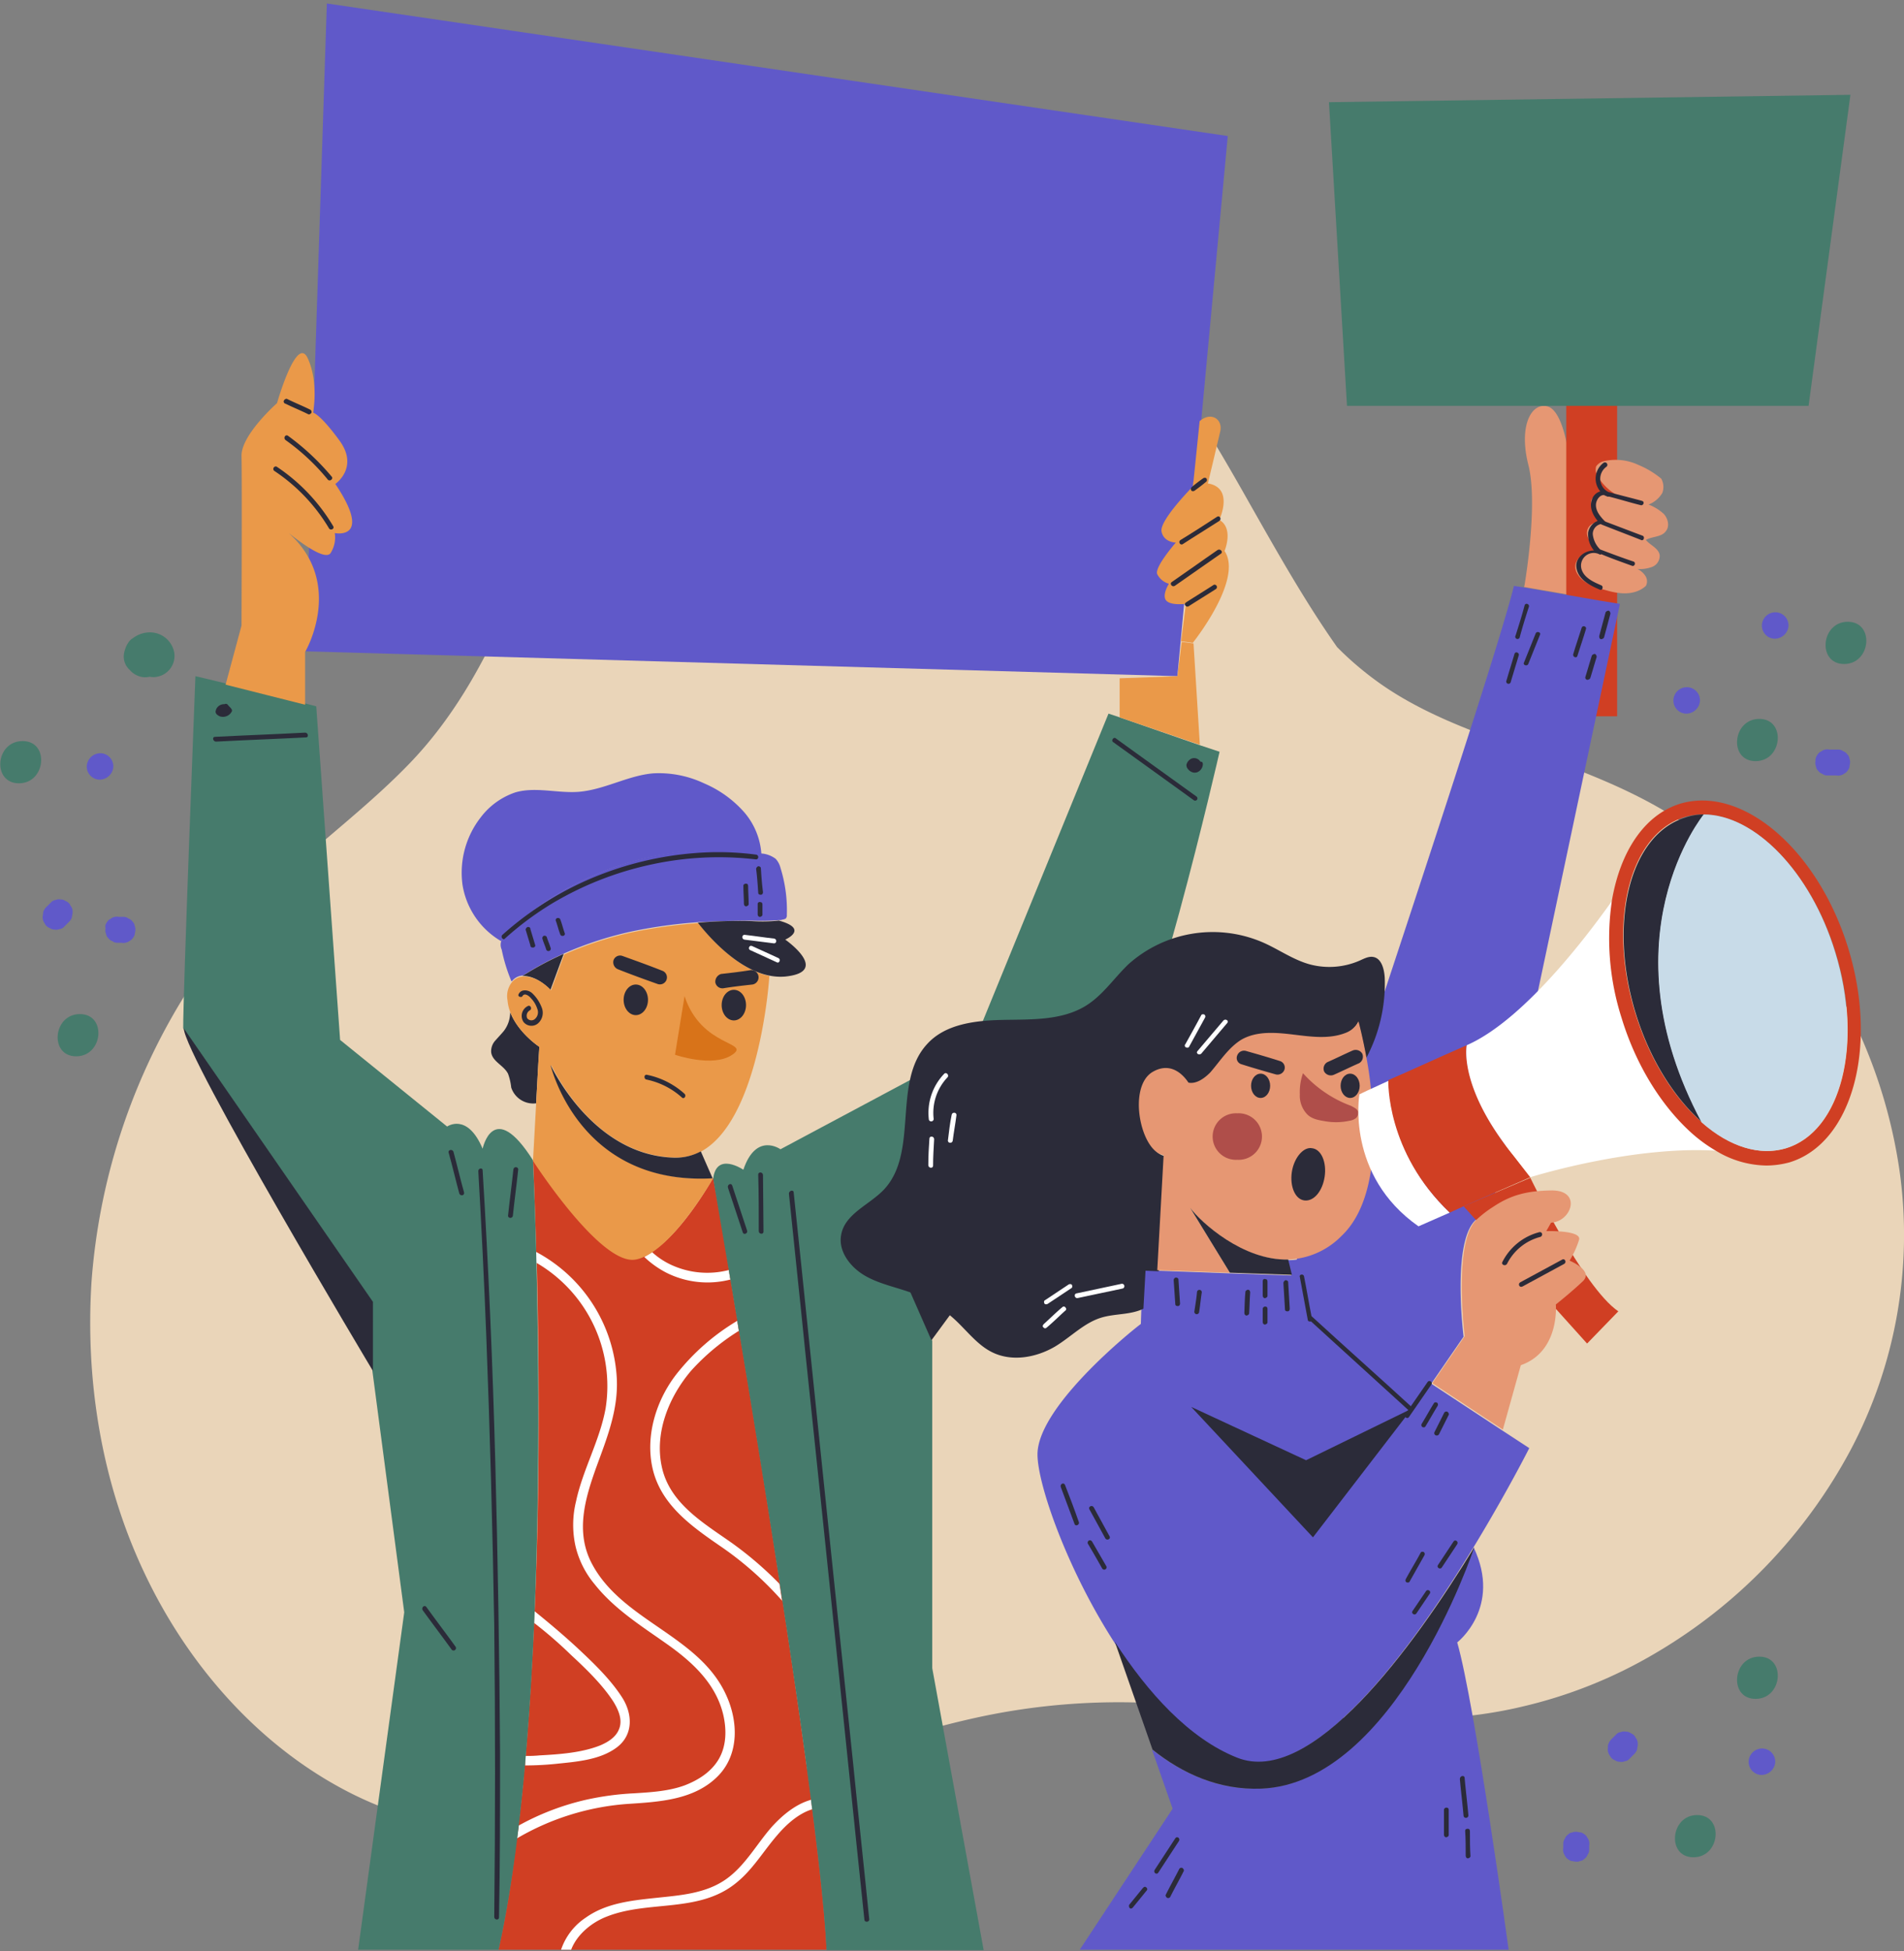 <svg id="Layer_1" data-name="Layer 1" xmlns="http://www.w3.org/2000/svg" viewBox="0 0 451 462"><rect x="0" y="0" width="451" height="462" fill="#808080" stroke="none"/><path d="M34.24,372.55c9.91,21,26,39.76,46.57,50.89a85.58,85.58,0,0,0,34.52,10.13c12.8,1,25.73-.63,38.16-3.51,26.11-6.12,50.71-17.25,76.95-23.13a157.61,157.61,0,0,1,42.68-3.62c15.19.62,30.12,2.62,45.31,3.5,13.94.75,28.25.62,41.93-2.63A111.29,111.29,0,0,0,392,391.55a123,123,0,0,0,46.32-48.13A108.78,108.78,0,0,0,450,277.65a121.83,121.83,0,0,0-27.74-61.77,115.28,115.28,0,0,0-25.61-22.38c-10.67-6.75-22.47-11.13-34.27-15.38-12.43-4.5-25.23-8.88-36-16.63a76.44,76.44,0,0,1-9.66-8.25c-7.66-10.88-14.19-22.51-20.72-34-5-8.88-10.16-17.76-15.81-26.26C274.5,82.84,268,73.22,259.44,65a64.66,64.66,0,0,0-30-16.25,71.49,71.49,0,0,0-18.32-4.38,57.71,57.71,0,0,0-34.27,7.88C156,64.59,143.45,87.1,134.41,108.85c-10.17,24.88-18.08,51.64-37,71.52-9.67,10.13-21,18.51-31.13,28a137.27,137.27,0,0,0-23,28.13,149.29,149.29,0,0,0-21.6,67C20.18,327,24.07,351.17,34.24,372.55Z" style="fill:#ead5b9"/><path d="M381,412.93a3.15,3.15,0,0,1,.88-1.25l1-1a1.55,1.55,0,0,1,1-.5,2.09,2.09,0,0,1,1.26-.12,1.75,1.75,0,0,1,1.13.37,2,2,0,0,1,1,.75,2.89,2.89,0,0,0,.38.63,2.35,2.35,0,0,1,.25,1.62c0,.25-.12.5-.12.88a3.36,3.36,0,0,1-.88,1.25l-1,1a1.55,1.55,0,0,1-1,.5,2.08,2.08,0,0,1-1.26.13,1.77,1.77,0,0,1-1.13-.38,1.91,1.91,0,0,1-1-.75l-.38-.62a2.42,2.42,0,0,1-.25-1.63A1.8,1.8,0,0,1,381,412.93Z" style="fill:#6059c9"/><path d="M370.65,435.44a2,2,0,0,1,.76-1,1.53,1.53,0,0,1,1-.5,2.09,2.09,0,0,1,1.26-.12c.25,0,.5.12.87.12a3.12,3.12,0,0,1,1.26.88,2.57,2.57,0,0,0,.38.62,2.42,2.42,0,0,1,.25,1.63v1a1.74,1.74,0,0,1-.38,1.12,1.92,1.92,0,0,1-.75,1,1.56,1.56,0,0,1-1,.5,2.05,2.05,0,0,1-1.25.13c-.25,0-.5-.13-.88-.13a3.36,3.36,0,0,1-1.26-.87l-.37-.63a2.35,2.35,0,0,1-.25-1.62v-1A2,2,0,0,1,370.65,435.44Z" style="fill:#6059c9"/><path d="M417.6,414.06a3.12,3.12,0,0,1,2.89,3.38,3.29,3.29,0,0,1-3.39,2.87,3.11,3.11,0,0,1-2.89-3.37A3.19,3.19,0,0,1,417.6,414.06Z" style="fill:#6059c9"/><path d="M430.15,179.37a3.25,3.25,0,0,1,.88-1.25,2.91,2.91,0,0,0,.63-.37,2.36,2.36,0,0,1,1.63-.25h2.14a1.78,1.78,0,0,1,1.13.37,2,2,0,0,1,1,.75,1.55,1.55,0,0,1,.5,1,2.06,2.06,0,0,1,.13,1.25l-.13.88a3.15,3.15,0,0,1-.88,1.25l-.62.37a2.4,2.4,0,0,1-1.64.25h-2.13a1.75,1.75,0,0,1-1.13-.37,2,2,0,0,1-1-.75,1.52,1.52,0,0,1-.51-1,2.06,2.06,0,0,1-.12-1.25A1.94,1.94,0,0,1,430.15,179.37Z" style="fill:#6059c9"/><path d="M399.78,162.74a3.11,3.11,0,0,1,2.88,3.38,3.27,3.27,0,0,1-3.39,2.87,3.1,3.1,0,0,1-2.88-3.37A3.18,3.18,0,0,1,399.78,162.74Z" style="fill:#6059c9"/><path d="M420.74,145a3.11,3.11,0,0,1,2.89,3.37,3.29,3.29,0,0,1-3.39,2.88,3.11,3.11,0,0,1-2.89-3.38A3.19,3.19,0,0,1,420.74,145Z" style="fill:#6059c9"/><path d="M25,219a3.15,3.15,0,0,1,.88-1.25,2.57,2.57,0,0,0,.62-.38,2.46,2.46,0,0,1,1.64-.25h1.13a1.77,1.77,0,0,1,1.13.38,1.91,1.91,0,0,1,1,.75,1.53,1.53,0,0,1,.5,1,2.05,2.05,0,0,1,.13,1.25c0,.25-.13.5-.13.87a3.15,3.15,0,0,1-.88,1.25l-.62.38a2.46,2.46,0,0,1-1.64.25h-1a1.75,1.75,0,0,1-1.13-.38,1.87,1.87,0,0,1-1-.75,1.54,1.54,0,0,1-.51-1,2.05,2.05,0,0,1-.12-1.25A1.94,1.94,0,0,1,25,219Z" style="fill:#6059c9"/><path d="M23.94,178.37a3.11,3.11,0,0,1,2.89,3.38,3.28,3.28,0,0,1-3.39,2.87,3.1,3.1,0,0,1-2.88-3.37A3.26,3.26,0,0,1,23.94,178.37Z" style="fill:#6059c9"/><path d="M10.26,215.88a3.15,3.15,0,0,1,.88-1.25l1-1a1.58,1.58,0,0,1,1-.5A2.06,2.06,0,0,1,14.4,213a1.75,1.75,0,0,1,1.13.37,2,2,0,0,1,1,.75,2.91,2.91,0,0,0,.37.63,2.35,2.35,0,0,1,.26,1.62c0,.25-.13.5-.13.88a3.15,3.15,0,0,1-.88,1.25l-1,1a1.56,1.56,0,0,1-1,.5,2.05,2.05,0,0,1-1.25.12,1.75,1.75,0,0,1-1.13-.37,2,2,0,0,1-1-.75l-.37-.63a2.35,2.35,0,0,1-.25-1.62Z" style="fill:#6059c9"/><path d="M402,429.81c6.4,0,5.52,10-.88,10S395.63,429.81,402,429.81Z" style="fill:#467b6c"/><path d="M416.72,392.3c6.4,0,5.53,10-.88,10S410.32,392.3,416.72,392.3Z" style="fill:#467b6c"/><path d="M437.69,147.24c6.4,0,5.52,10-.88,10S431.28,147.24,437.69,147.24Z" style="fill:#467b6c"/><path d="M416.72,170.24c6.4,0,5.53,10-.88,10S410.32,170.24,416.72,170.24Z" style="fill:#467b6c"/><path d="M29.34,155a6.88,6.88,0,0,1,.38-1.5,5.43,5.43,0,0,1,.63-1.25,3.13,3.13,0,0,1,1.13-1.13,6.68,6.68,0,0,1,4.26-1.37,5.86,5.86,0,0,1,5.53,4.75,5,5,0,0,1-.88,3.75,5.05,5.05,0,0,1-3.14,2,4,4,0,0,1-1.76,0,5.41,5.41,0,0,1-1.38.13,5,5,0,0,1-3.39-1.75A4.23,4.23,0,0,1,29.34,155Z" style="fill:#467b6c"/><path d="M5.37,175.49c6.4,0,5.52,10-.88,10S-1.16,175.49,5.37,175.49Z" style="fill:#467b6c"/><path d="M18.92,240.14c6.41,0,5.53,10-.88,10S12.52,240.14,18.92,240.14Z" style="fill:#467b6c"/><path d="M290.82,32.21,278.89,160.12,72.4,154.24,77.42.82Z" style="fill:#6059c9"/><path d="M118.09,461.7h77.7c-.37-7.75-1.63-19.51-3.39-33.26a14.35,14.35,0,0,1-.25-2.25c-1.88-14.26-4.27-30.76-6.78-47.27-.25-1.37-.37-2.62-.62-4-3.27-21.38-6.78-42.88-9.67-60-.12-.75-.25-1.63-.38-2.38-.62-3.37-1.13-6.62-1.63-9.63-.12-.75-.25-1.5-.37-2.25-2.14-13-3.64-21.25-3.77-21.75,0,0-7,12.63-14.31,17.38a8.11,8.11,0,0,1-2,1.12,6.9,6.9,0,0,1-2.13.63c-8.41,1.37-24.23-23.38-24.23-23.38s.38,8.25.75,21.63a17.69,17.69,0,0,0,.13,2.62c.5,20.38.88,51.27-.5,82.65,0,.88-.13,1.88-.13,2.75-.5,10.63-1.13,21.13-2,31.38-.12.76-.12,1.51-.25,2.26-.37,4.87-.88,9.75-1.5,14.37-.13,1-.26,1.88-.38,2.88A240.19,240.19,0,0,1,118.09,461.7Z" style="fill:#d03f23"/><path d="M154.62,347.92c2,8.37,9,13.38,15.69,18a78.89,78.89,0,0,1,14.94,13.13c-.25-1.38-.38-2.63-.63-4a84,84,0,0,0-11.92-10.13c-6.66-4.63-14.19-9.25-15.95-17.63-1.75-8.13,1.76-16.63,7-22.75A52.82,52.82,0,0,1,175,315.16c-.12-.75-.25-1.63-.37-2.38a52.53,52.53,0,0,0-14.31,12.51C155.5,331.41,152.74,340,154.62,347.92Z" style="fill:#fff"/><path d="M122.48,435.32a60.33,60.33,0,0,1,26-8.13c7.53-.5,16.07-.88,21.72-6.75,4.89-5.13,4.64-12.76,1.88-18.88-6.4-14.38-24.86-17.63-32-31.51-3.77-7.38-1.51-15.13,1.13-22.51,2.51-6.88,5.27-13.63,4.89-21.13a36.13,36.13,0,0,0-19.2-30A19.3,19.3,0,0,0,127,299a33.76,33.76,0,0,1,16.45,34.51c-1.38,7.62-5.4,14.5-7,22a23.28,23.28,0,0,0-.13,10.63,21.89,21.89,0,0,0,4.52,9c4.65,5.88,11.05,9.88,17.07,14.13s11.68,9.38,13.43,16.88c.76,3.38.76,7.13-1,10.26s-4.9,5.12-8.16,6.37c-3.76,1.38-7.91,1.63-11.92,1.88a67.63,67.63,0,0,0-11.3,1.5,60.92,60.92,0,0,0-16.07,6.12C122.74,433.44,122.61,434.31,122.48,435.32Z" style="fill:#fff"/><path d="M124.37,418.06a71.13,71.13,0,0,0,7.28-.37c4.77-.5,10.42-.88,14.43-3.88s3.77-8,1.26-11.88c-2.89-4.5-7.16-8.5-11.05-12.13-3.14-2.87-6.4-5.62-9.66-8.25,0,.88-.13,1.88-.13,2.75a102,102,0,0,1,8.79,7.63c3.51,3.25,7.28,6.88,9.91,10.88,1.26,2,2.39,4.5,1.39,6.75-.76,1.87-2.64,3-4.4,3.75-4.39,1.75-9.66,2.12-14.31,2.37a30.62,30.62,0,0,1-3.51.13A14.09,14.09,0,0,1,124.37,418.06Z" style="fill:#fff"/><path d="M132.9,461.7h2.39c1.38-3.63,4.89-6.5,8.53-7.88,9.92-3.88,21.85-.75,30.63-8,3.89-3.13,6.4-7.5,9.67-11.26,2.13-2.5,5-5.12,8.28-6.12a14.35,14.35,0,0,1-.25-2.25c-3.64,1-6.78,3.62-9.29,6.37-3.64,4.13-6.27,9.13-10.79,12.38-4.9,3.5-11,3.88-16.82,4.5s-11.68,1.25-16.45,4.63A14.73,14.73,0,0,0,132.9,461.7Z" style="fill:#fff"/><path d="M152.61,297.65a22.54,22.54,0,0,0,5.27,3.75A21.67,21.67,0,0,0,173,303c-.13-.75-.25-1.5-.38-2.25A20.34,20.34,0,0,1,159,299.53a17.78,17.78,0,0,1-4.52-3Z" style="fill:#fff"/><path d="M46.29,160.12s-3,76.77-2.89,83.39l44.81,64.77v16.38l7.54,57.14L84.83,461.7h33.26c14.19-63.77,8.16-186.93,8.16-186.93-9.41-14.88-11.93-2.75-11.93-2.75-3.64-8.63-8.41-5.25-8.41-5.25L80.56,246.26l-5.65-79-2.39-.62-18.83-4.75Z" style="fill:#467b6c"/><path d="M88.34,308.28,43.53,243.51c.12,6.51,44.81,81.15,44.81,81.15Z" style="fill:#2b2b39"/><path d="M68.38,126.23c.88.63,8.41,6.88,9.92,4.75a6.9,6.9,0,0,0,1-4.75s9.17,1.88.13-11.63c0,0,5.65-3.87,1-10.25s-6.27-6.63-6.27-6.63,1.38-7.12-1.26-12.87-7.28,10.62-7.28,10.62S57.08,103,57.21,108s0,40.13,0,40.13l-3.77,14,18.83,4.75V154.36C72.4,154.24,81.69,138.11,68.38,126.23Z" style="fill:#ea9949"/><path d="M265.21,169.87l-2.64-.88-32.26,78.9-45.44,24.26S179.1,268,176.08,277c0,0-6.4-4.37-7.15,2.13.25,1.75,25,143,26.86,182.67H233l-12.18-66.77V317.53l-5-11.37,43.06-39.27c1.63-2,2.88-3.62,4-4.87,9.29-10.75,26-84,26-84l-4.52-1.5Z" style="fill:#467b6c"/><path d="M215.63,306l5,11.38s25.73-35.14,38-50.64Z" style="fill:#2b2b39"/><path d="M265.21,160.62v9.25l19,6.5-1.5-24L279.9,152l-1,8.13Z" style="fill:#ea9949"/><path d="M278.52,128.48s-5.15,5.88-4.4,7.5a4.42,4.42,0,0,0,2.76,2.25s-1.75,2.76-.62,4,4.64.75,4.64.75l-1.13,8.87,2.76.38s12.05-15,7.53-21.76c0,0,2.26-5.37-1.25-7.37,0,0,3.64-7.63-2.76-8.63l-3.39-.38-.13,1.13s-7.91,8-7.4,10.63S278.52,128.48,278.52,128.48Z" style="fill:#ea9949"/><path d="M284.16,99.72l-1.5,14.63,3.39.38s2.38-9.88,3-12.63S286.93,97.35,284.16,99.72Z" style="fill:#ea9949"/><path d="M188,282.4c2.38,22.51,4.64,44.89,7,67.39s4.64,44.64,7,67c1.25,12.5,2.64,25.13,3.89,37.64.13.75-1,.87-1.13.25-2.38-22.51-4.64-44.89-7-67.4s-4.64-44.63-7-67c-1.25-12.5-2.63-25.13-3.89-37.63C186.88,281.9,188,281.65,188,282.4Z" style="fill:#2b2b39"/><path d="M114.32,277.15q2.09,34.5,3,69.14t1.13,69c0,12.88,0,25.88-.25,38.76,0,.75-1.13.63-1.13-.12q.38-34.51,0-69-.57-34.32-1.89-68.65c-.5-13-1.13-25.88-1.88-38.88C113.2,276.65,114.32,276.4,114.32,277.15Z" style="fill:#2b2b39"/><path d="M180.73,278.27l.12,13.38c0,.75-1.12.63-1.12-.12,0-4.5,0-9-.13-13.38C179.6,277.4,180.73,277.52,180.73,278.27Z" style="fill:#2b2b39"/><path d="M173.45,280.77c1.13,3.5,2.38,7.13,3.51,10.63.25.63-.75,1.13-1,.5-1.13-3.5-2.39-7.13-3.52-10.63C172.19,280.52,173.2,280,173.45,280.77Z" style="fill:#2b2b39"/><path d="M121.61,276.9c.12-.75,1.25-.63,1.13.12-.38,3.63-.88,7.25-1.26,10.88-.13.75-1.26.63-1.13-.12C120.73,284.15,121.23,280.52,121.61,276.9Z" style="fill:#2b2b39"/><path d="M107.42,272.77c.88,3.25,1.63,6.5,2.51,9.63.13.75-.88.87-1.13.25-.88-3.25-1.63-6.5-2.51-9.63C106,272.27,107.17,272,107.42,272.77Z" style="fill:#2b2b39"/><path d="M65.49,110.48a43.73,43.73,0,0,1,13.44,14.13c.37.62-.63,1.12-1,.5a42.3,42.3,0,0,0-13-13.63A.59.59,0,0,1,65.49,110.48Z" style="fill:#2b2b39"/><path d="M68.26,103.23a57.84,57.84,0,0,1,10.29,9.62c.5.5-.38,1.25-.88.75a51.06,51.06,0,0,0-10-9.37C67,103.73,67.63,102.73,68.26,103.23Z" style="fill:#2b2b39"/><path d="M67.25,94.85c.13-.25.5-.5.75-.38,1.76.88,3.65,1.63,5.4,2.5a.62.62,0,0,1,.38.75c-.13.25-.5.5-.75.38-1.76-.88-3.64-1.63-5.4-2.5A.53.53,0,0,1,67.25,94.85Z" style="fill:#2b2b39"/><path d="M277.51,137.86c3.64-2.5,7.28-5.13,10.92-7.63.63-.37,1.38.5.76.88-3.64,2.5-7.28,5.12-10.93,7.63C277.64,139.11,277,138.24,277.51,137.86Z" style="fill:#2b2b39"/><path d="M279.65,127.86c2.88-1.75,5.77-3.63,8.66-5.5.62-.38,1.13.62.5,1-2.89,1.87-5.78,3.62-8.66,5.5C279.52,129.23,279,128.23,279.65,127.86Z" style="fill:#2b2b39"/><path d="M282.28,115.35c.88-.75,1.88-1.5,2.76-2.12.25-.13.63-.13.76.12s.12.63-.13.75c-.88.75-1.88,1.5-2.76,2.13-.25.12-.63.12-.75-.13A.59.59,0,0,1,282.28,115.35Z" style="fill:#2b2b39"/><path d="M281,142.61c2.13-1.37,4.39-2.75,6.52-4.13a.57.57,0,0,1,.51,1c-2.14,1.37-4.4,2.75-6.53,4.12a.59.59,0,0,1-.75-.25C280.52,143.11,280.65,142.86,281,142.61Z" style="fill:#2b2b39"/><path d="M264.33,174.87c6.4,4.63,12.68,9.13,19.08,13.75a.54.54,0,1,1-.63.88c-6.4-4.63-12.67-9.13-19.08-13.75C263.08,175.37,263.83,174.37,264.33,174.87Z" style="fill:#2b2b39"/><path d="M282.28,179.62a1.75,1.75,0,0,1,1.88.5c.13.13.13.25.26.25.37,0,.5.25.5.63a2.13,2.13,0,0,1-.88,1.62,1.72,1.72,0,0,1-1.88.13,2,2,0,0,1-.76-.63,1.41,1.41,0,0,1-.37-1A2.14,2.14,0,0,1,282.28,179.62Z" style="fill:#2b2b39"/><path d="M50.93,174.49c7.16-.37,14.19-.62,21.34-1,.76,0,.88,1.13.25,1.13-7.15.37-14.18.62-21.34,1C50.43,175.62,50.18,174.49,50.93,174.49Z" style="fill:#2b2b39"/><path d="M51.18,168a2.07,2.07,0,0,1,1.89-1.25h.12a.61.61,0,0,1,.76.13c.25.37.62.62.87,1a.72.72,0,0,1,.13.5,2.35,2.35,0,0,1-2.89,1.25,2.72,2.72,0,0,1-.75-.5,1,1,0,0,1-.25-.63C51.06,168.37,51.18,168.12,51.18,168Z" style="fill:#2b2b39"/><path d="M101,380.55c2.26,3.13,4.64,6.25,6.9,9.38a.58.58,0,0,1-.88.75c-2.26-3.13-4.64-6.25-6.9-9.38C99.76,380.68,100.52,379.93,101,380.55Z" style="fill:#2b2b39"/><path d="M113.82,193.62a21.3,21.3,0,0,0-4.27,15.88,18.9,18.9,0,0,0,9.17,13.38,7.45,7.45,0,0,1,1.13-1.62c15.56-15.38,38.79-22.63,60.5-19a16.85,16.85,0,0,0-4.14-10,26.55,26.55,0,0,0-9.41-6.75,25.11,25.11,0,0,0-12.05-2.38c-6,.5-11.55,3.88-17.7,4.38-5,.37-10.17-1.25-14.94.12A17.17,17.17,0,0,0,113.82,193.62Z" style="fill:#6059c9"/><path d="M117.34,246.39a3.77,3.77,0,0,0-1,2.75c.25,2.25,3,3.13,4,5.13a13.64,13.64,0,0,1,.75,3.25,5.48,5.48,0,0,0,5.9,3.75l.51-9.38.25-4s-5-3.25-6.91-8.25a7.24,7.24,0,0,1-1.5,4.5C118.72,244.89,118,245.64,117.34,246.39Z" style="fill:#2b2b39"/><path d="M118.72,222.88a2.77,2.77,0,0,0,.12,2,39.52,39.52,0,0,0,2.26,7.38l.13.13a3.44,3.44,0,0,1,2.64-1.38,73.1,73.1,0,0,1,9.79-5.25,85.2,85.2,0,0,1,15.69-5.13,117.1,117.1,0,0,1,16.06-2.25q6.41-.37,12.81-.37a54.69,54.69,0,0,0,6.4-.13,1.64,1.64,0,0,0,.75-.12,1.89,1.89,0,0,0,.76-.25,1.2,1.2,0,0,0,.25-.88,33.75,33.75,0,0,0-1.51-11.13,4.92,4.92,0,0,0-1.13-2.12,6.4,6.4,0,0,0-3.14-1.25h-.12c-21.59-3.63-44.94,3.62-60.51,19A4.48,4.48,0,0,0,118.72,222.88Z" style="fill:#6059c9"/><path d="M123.74,231.13c1.88-.12,4.27.88,6.65,3.26l3.14-8.51A73.72,73.72,0,0,0,123.74,231.13Z" style="fill:#2b2b39"/><path d="M120.22,236.89a10.22,10.22,0,0,0,.63,2.75c1.89,5,6.91,8.25,6.91,8.25l-.25,4-.51,9.38-.75,13.63s15.94,24.75,24.23,23.38S168.93,279,168.93,279c-31.38,1.75-38.29-26.13-38.41-26.88.37.75,10,21.63,29.5,22a12.78,12.78,0,0,0,6.15-1.5c12.68-7,15.69-35.76,16.07-41.52-8-1.62-15.07-10.25-16.83-12.5a117.1,117.1,0,0,0-16.06,2.25A85.2,85.2,0,0,0,133.66,226l-3.14,8.5c-2.26-2.37-4.77-3.38-6.66-3.25a3.67,3.67,0,0,0-2.63,1.38A5.28,5.28,0,0,0,120.22,236.89Z" style="fill:#ea9949"/><path d="M159.89,274.15c-19.33-.38-29.12-21.26-29.5-22,.25.88,7,28.63,38.41,26.88L166,272.65A12.78,12.78,0,0,1,159.89,274.15Z" style="fill:#2b2b39"/><path d="M162.15,235.89l-2.26,13.88s9,3.12,13.56,0S166.17,248.14,162.15,235.89Z" style="fill:#d87319"/><path d="M182.11,231a13.16,13.16,0,0,0,3.89.25c10.92-1.13,0-8.75,0-8.75s5.78-2.5-1.5-4.5a36.13,36.13,0,0,1-6.41.12,109.53,109.53,0,0,0-12.8.38C167.05,220.76,174.08,229.38,182.11,231Z" style="fill:#2b2b39"/><path d="M122.86,235.39c.63-1.25,2.26-1,3.14-.25a9,9,0,0,1,1.38,1.62,9.84,9.84,0,0,1,1,2,3.33,3.33,0,0,1-1,3.63A2.41,2.41,0,0,1,124,242a2.6,2.6,0,0,1,1-3.75c.63-.37,1.13.63.51,1a1.46,1.46,0,0,0-.63,1.88,1.25,1.25,0,0,0,1.88.12,2.1,2.1,0,0,0,.5-2.37,6.32,6.32,0,0,0-1.5-2.5c-.38-.5-1.51-1.38-2-.5-.13.25-.5.25-.75.12S122.74,235.64,122.86,235.39Z" style="fill:#2b2b39"/><path d="M153.24,254.52a18.86,18.86,0,0,1,8.91,4.5c.5.5-.12,1.37-.63.87a18,18,0,0,0-8.41-4.25C152.49,255.52,152.49,254.39,153.24,254.52Z" style="fill:#2b2b39"/><path d="M119,221.38a76.31,76.31,0,0,1,21.34-13.5A78.91,78.91,0,0,1,164.79,202a68.52,68.52,0,0,1,14.31.38c.75.12.63,1.25-.13,1.12a75.49,75.49,0,0,0-24.85,1.25,77.63,77.63,0,0,0-23.23,9.13,73.37,73.37,0,0,0-11.29,8.38C119.22,222.76,118.47,221.88,119,221.38Z" style="fill:#2b2b39"/><path d="M179.6,205.13c.25,0,.63.12.63.5.12,1.87.25,3.75.5,5.62,0,.25-.13.63-.5.63s-.63-.13-.63-.5c-.13-1.88-.25-3.75-.5-5.63A.82.82,0,0,1,179.6,205.13Z" style="fill:#2b2b39"/><path d="M180.1,213.63c.38,0,.5.25.5.63v2.37c0,.25-.37.5-.62.5s-.51-.25-.51-.62v-2.38A.47.47,0,0,1,180.1,213.63Z" style="fill:#2b2b39"/><path d="M176.71,209.25c.38,0,.5.25.5.63,0,1.37.13,2.75.13,4.25,0,.25-.38.5-.63.5s-.5-.25-.5-.62c0-1.38-.13-2.76-.13-4.26C176.08,209.38,176.46,209.25,176.71,209.25Z" style="fill:#2b2b39"/><path d="M125,219.51c.38,0,.63.12.63.5.38,1.25.76,2.5,1.13,3.75.13.25-.12.62-.5.62s-.63-.12-.63-.5c-.37-1.25-.75-2.5-1.13-3.75A.82.82,0,0,1,125,219.51Z" style="fill:#2b2b39"/><path d="M128.76,221.63a.6.6,0,0,1,.75.25c.25.88.63,1.63.88,2.5a.56.56,0,1,1-1,.5c-.25-.87-.63-1.62-.88-2.5A.6.6,0,0,1,128.76,221.63Z" style="fill:#2b2b39"/><path d="M132.15,217.38c.38,0,.5.13.63.5.37,1,.63,2.13,1,3.13.13.25-.12.62-.5.62s-.5-.12-.63-.5c-.37-1-.63-2.12-1-3.12C131.52,217.76,131.77,217.38,132.15,217.38Z" style="fill:#2b2b39"/><path d="M178.09,224c2.14,1,4.15,1.87,6.28,2.87.63.25.25,1.38-.38,1L177.72,225C177.09,224.76,177.47,223.76,178.09,224Z" style="fill:#fff"/><path d="M176.46,221.38c2.26.25,4.65.63,6.91.88.75.12.62,1.25-.13,1.12-2.26-.25-4.64-.62-6.9-.87C175.58,222.38,175.71,221.26,176.46,221.38Z" style="fill:#fff"/><path d="M170.81,230.64c2.26-.25,4.52-.51,6.78-.88a1.72,1.72,0,1,1,.63,3.38c-2.26.25-4.52.5-6.78.87a1.71,1.71,0,0,1-2-1.37A1.92,1.92,0,0,1,170.81,230.64Z" style="fill:#2b2b39"/><path d="M145.33,227.38a1.64,1.64,0,0,1,2.13-1c3.14,1.13,6.28,2.25,9.42,3.5a1.66,1.66,0,0,1-1.13,3.13c-3.14-1.12-6.28-2.25-9.42-3.5A1.79,1.79,0,0,1,145.33,227.38Z" style="fill:#2b2b39"/><path d="M150.6,240.39c-1.59,0-2.88-1.63-2.88-3.63s1.29-3.62,2.88-3.62,2.89,1.62,2.89,3.62S152.2,240.39,150.6,240.39Z" style="fill:#2b2b39"/><path d="M173.83,241.64c-1.6,0-2.89-1.63-2.89-3.63s1.29-3.62,2.89-3.62,2.88,1.62,2.88,3.62S175.42,241.64,173.83,241.64Z" style="fill:#2b2b39"/><path d="M361.11,138.61,361,139l18.07,3.13,1.26-2.37-1.38-.38c-2-.63-4-1.5-5.15-3.25a3.31,3.31,0,0,1-.63-2.38,3.72,3.72,0,0,1,2.64-2.62,10.21,10.21,0,0,1,3.89-.13,6.6,6.6,0,0,1-3.39-3.25,2.75,2.75,0,0,1-.37-1.75,2.8,2.8,0,0,1,1.75-2,7,7,0,0,1,2.76-.25,9.43,9.43,0,0,1-3.26-3.75,1.53,1.53,0,0,1-.25-1.25c.13-.88,1.13-1.25,2-1.38a17.79,17.79,0,0,1,3.64-.25,13.56,13.56,0,0,1-4-4,2.61,2.61,0,0,1-.5-2.5,2.7,2.7,0,0,1,1.76-1.25l-8.29-1.75s-1.25-10.38-5-11.38-6.9,4.5-4.52,13.88S361.11,138.61,361.11,138.61Z" style="fill:#e69773"/><path d="M371,32.21h12.05V169.62H371Z" style="fill:#d03f23"/><path d="M438.31,22.45,428.4,96.1H319.06l-4.27-71.9Z" style="fill:#467b6c"/><path d="M373.16,133.73a3.31,3.31,0,0,0,.63,2.38c1.13,1.75,3.27,2.63,5.15,3.25l1.38.38c2.89.87,6,1.25,8.54-.25a7.22,7.22,0,0,0,1-.75,2.32,2.32,0,0,0-.13-2.38,4.74,4.74,0,0,0-1.88-1.63,8,8,0,0,0,3.52-.5,2.79,2.79,0,0,0,1.75-2.87c-.37-1.63-2.26-2.25-3.26-3.5,1.51-.88,3.77-.63,4.77-2.13.88-1.12.5-2.87-.5-4a11.34,11.34,0,0,0-3.64-2.25,6.46,6.46,0,0,0,3.26-2.75,4.05,4.05,0,0,0-.25-3.38,21.32,21.32,0,0,0-5.4-3.25,12.68,12.68,0,0,0-8.28-.87,3,3,0,0,0-1.76,1.25,3,3,0,0,0,.5,2.5,12.39,12.39,0,0,0,4,4,17.79,17.79,0,0,0-3.64.25c-.88.12-1.88.5-2,1.37a2,2,0,0,0,.25,1.25,10.34,10.34,0,0,0,3.26,3.76,10.37,10.37,0,0,0-2.76.25,2.41,2.41,0,0,0-1.75,2,2.76,2.76,0,0,0,.37,1.75,7.81,7.81,0,0,0,3.39,3.25,10.12,10.12,0,0,0-3.89.12A3.72,3.72,0,0,0,373.16,133.73Z" style="fill:#e69773"/><path d="M377.56,130.36a6,6,0,0,1-1.38-4.25,3.64,3.64,0,0,1,2.26-2.75c-1.13-1.38-2-3.13-1.38-5a2.93,2.93,0,0,1,2-2,4.67,4.67,0,0,1,.76-6.75.58.58,0,0,1,.75.88,3.5,3.5,0,0,0,.38,6c2.63.75,5.27,1.37,8,2.12.75.25.25,1.25-.38,1-2.51-.62-4.89-1.37-7.4-2h-.38a.46.46,0,0,1-.25-.12c-.13,0-.25-.13-.38-.13a.12.12,0,0,1-.12-.12c-1-.13-1.88,1-2,2.12-.13,1.63,1,2.88,2,4l.12.12c3,1.13,5.9,2.25,8.92,3.38.62.25.25,1.37-.38,1-3.14-1.25-6.15-2.38-9.29-3.63-.12,0-.12-.12-.25-.12a2.4,2.4,0,0,0-1.88,2.37,5.88,5.88,0,0,0,1.75,3.63c2.64,1,5.28,2,7.91,2.87.63.25.25,1.25-.37,1-2.39-.87-4.9-1.75-7.28-2.75-.13.13-.26.13-.51,0a3,3,0,0,0-4.14,3.63c.63,2,2.89,3,4.65,3.75.62.25.25,1.38-.38,1-2.39-1-5.27-2.5-5.52-5.38C373.16,132.23,375.17,130.36,377.56,130.36Z" style="fill:#2b2b39"/><path d="M277.76,428.31l-22,33.39H357.35s-8-58.27-12.18-72.77c0,0,10.67-8.25,3.89-22.51-.37.88-18.83,55.89-50.46,57.14-10,.38-18.58-3.62-25.73-9.25Z" style="fill:#6059c9"/><path d="M334.5,333.54l-23.6,30.51L282,333.16l27.24,12.63Z" style="fill:#6059c9"/><path d="M245.75,344.42c0,7,6.91,27,18.2,44.51,7.79,12,17.7,22.75,28.75,27.38,17.7,7.13,41.55-25.63,56.24-49.76,8-13.13,13.3-23.63,13.3-23.63l-6.52-4.26-16.7-11,7.66-11.13s-2.89-22.75,3-27.75c1.38-1.13,2.64-2.13,3.77-2.88L383.71,143l-4.65-.75L361,139.11l-2.39-.37c-5,20.25-42.93,132.41-51.46,159.54a12.05,12.05,0,0,1-2.14.12l.88,3.63-14.69-.5L274,300.9l-3.14-.12-.5,9-.13,3.75C270.23,313.41,245.75,332.54,245.75,344.42Z" style="fill:#6059c9"/><path d="M264.08,388.8,273,414.31c7,5.63,15.69,9.63,25.74,9.25,31.63-1.25,50.21-56.26,50.46-57.14-14.69,24-38.66,56.89-56.24,49.77C281.65,411.68,271.86,400.81,264.08,388.8Z" style="fill:#2b2b39"/><path d="M282.16,333.16,311,364.05l23.47-30.51-25.1,12.25Z" style="fill:#2b2b39"/><path d="M304.5,303.15c.25,0,.63.13.63.5.12,2.13.25,4.13.37,6.26,0,.25-.12.62-.5.62s-.63-.12-.63-.5c-.12-2.12-.25-4.12-.37-6.25A.85.85,0,0,1,304.5,303.15Z" style="fill:#2b2b39"/><path d="M299.73,302.9c.38,0,.5.25.5.63v3.38c0,.25-.37.5-.63.5s-.5-.25-.5-.63V303.4C299.1,303,299.35,302.78,299.73,302.9Z" style="fill:#2b2b39"/><path d="M299.73,309.41c.38,0,.5.25.5.62v3.13c0,.25-.37.5-.63.5s-.5-.25-.5-.63v-3.12A.57.57,0,0,1,299.73,309.41Z" style="fill:#2b2b39"/><path d="M295,305.91c0-.25.38-.5.63-.5s.5.25.5.62c-.13,1.63-.13,3.38-.25,5,0,.25-.38.5-.63.5s-.5-.25-.5-.62C294.83,309.16,294.83,307.53,295,305.91Z" style="fill:#2b2b39"/><path d="M278.52,302.53c.25,0,.62.12.62.5.13,1.88.25,3.75.38,5.63,0,.25-.13.62-.5.62s-.63-.12-.63-.5c-.13-1.87-.25-3.75-.38-5.63A.63.63,0,0,1,278.52,302.53Z" style="fill:#2b2b39"/><path d="M283.54,305.91a.57.57,0,0,1,1.13.12c-.25,1.5-.38,3.13-.63,4.63a.57.57,0,1,1-1.13-.13C283.16,308.91,283.41,307.41,283.54,305.91Z" style="fill:#2b2b39"/><path d="M252.28,351.67c1.13,2.87,2.26,5.87,3.26,8.75.26.63-.75,1.13-1,.5l-3.26-8.75C251,351.42,252,350.92,252.28,351.67Z" style="fill:#2b2b39"/><path d="M257.93,364.8a.59.59,0,0,1,.75.25l3.39,5.87a.56.56,0,0,1-1,.5c-1.13-2-2.26-4-3.39-5.87A.59.59,0,0,1,257.93,364.8Z" style="fill:#2b2b39"/><path d="M259.06,356.92c1.25,2.25,2.51,4.63,3.76,6.88.38.62-.62,1.12-1,.5-1.25-2.25-2.51-4.63-3.77-6.88C257.68,356.79,258.68,356.29,259.06,356.92Z" style="fill:#2b2b39"/><path d="M340.65,370.55l3.64-5.5c.38-.63,1.26,0,.88.62-1.25,1.88-2.38,3.63-3.64,5.5C341.15,371.8,340.15,371.17,340.65,370.55Z" style="fill:#2b2b39"/><path d="M334.63,381.43c1-1.5,2.13-3.13,3.14-4.63.37-.63,1.38,0,.87.62l-3.13,4.63C335.13,382.68,334.12,382.05,334.63,381.43Z" style="fill:#2b2b39"/><path d="M333,373.92c1.13-2.12,2.39-4.12,3.52-6.25.13-.25.5-.25.75-.12a.6.6,0,0,1,.13.75l-3.52,6.25c-.12.25-.5.25-.75.12S332.87,374.17,333,373.92Z" style="fill:#2b2b39"/><path d="M359,150.49c.75-2.38,1.51-4.75,2.13-7.13.25-.75,1.26-.25,1,.38-.76,2.37-1.51,4.75-2.14,7.12A.54.54,0,1,1,359,150.49Z" style="fill:#2b2b39"/><path d="M356.85,161.12c.62-2.13,1.25-4.13,1.88-6.26.25-.75,1.25-.25,1,.38-.63,2.13-1.25,4.13-1.88,6.25A.54.54,0,1,1,356.85,161.12Z" style="fill:#2b2b39"/><path d="M361,156.86c.88-2.25,1.88-4.62,2.76-6.87.25-.63,1.38-.25,1,.37-.88,2.25-1.88,4.63-2.76,6.88C361.74,157.87,360.61,157.49,361,156.86Z" style="fill:#2b2b39"/><path d="M378.81,150.61l1.51-5.62a.89.89,0,0,1,.75-.38.77.77,0,0,1,.38.75c-.5,1.88-1,3.75-1.51,5.63a.88.88,0,0,1-.75.37C378.81,151.24,378.81,150.86,378.81,150.61Z" style="fill:#2b2b39"/><path d="M375.55,160.24c.5-1.62,1-3.37,1.51-5a.89.89,0,0,1,.75-.38.77.77,0,0,1,.38.75c-.51,1.63-1,3.38-1.51,5a.89.89,0,0,1-.75.37A.55.55,0,0,1,375.55,160.24Z" style="fill:#2b2b39"/><path d="M372.66,154.86c.63-2.12,1.38-4.25,2-6.25.25-.62,1.26-.25,1,.38-.62,2.12-1.38,4.25-2,6.25C373.54,156,372.41,155.61,372.66,154.86Z" style="fill:#2b2b39"/><path d="M346.93,421.06c.25,2.88.63,5.88.88,8.75a.58.58,0,0,1-1.13.25c-.25-2.87-.63-5.87-.88-8.75C345.8,420.44,346.93,420.31,346.93,421.06Z" style="fill:#2b2b39"/><path d="M347.68,433.06c.38,0,.5.25.5.63,0,2,0,4,.13,5.88,0,.25-.38.5-.63.5s-.5-.25-.5-.63c0-2,0-4-.13-5.88C347.05,433.19,347.31,433.06,347.68,433.06Z" style="fill:#2b2b39"/><path d="M342.66,428.06c.38,0,.5.25.5.63v5.88c0,.25-.37.5-.62.5s-.51-.25-.51-.63v-5.88A.57.57,0,0,1,342.66,428.06Z" style="fill:#2b2b39"/><path d="M273.49,442.82l4.9-7.5c.38-.63,1.26,0,.88.62q-2.44,3.75-4.9,7.5C274,444.07,273.12,443.44,273.49,442.82Z" style="fill:#2b2b39"/><path d="M267.47,451.07c1.13-1.38,2.13-2.63,3.26-4,.25-.25.51-.38.76-.13a.47.47,0,0,1,.12.75c-1.13,1.38-2.13,2.63-3.26,4-.25.26-.5.38-.76.13A.77.77,0,0,1,267.47,451.07Z" style="fill:#2b2b39"/><path d="M276.13,448.69c1-2,2.13-4,3.14-6a.6.6,0,0,1,.75-.37c.25.12.5.5.38.75-1,2-2.14,4-3.14,6a.6.6,0,0,1-.75.37C276.26,449.32,276,448.94,276.13,448.69Z" style="fill:#2b2b39"/><path d="M332.87,334.91c1.76-2.5,3.51-5.12,5.27-7.62.38-.63,1.38,0,.88.62-1.76,2.5-3.51,5.13-5.27,7.63C333.37,336.16,332.49,335.54,332.87,334.91Z" style="fill:#2b2b39"/><path d="M336.76,337.16c1-1.62,1.88-3.25,2.89-4.87.12-.25.5-.25.75-.13a.6.6,0,0,1,.13.75c-1,1.63-1.89,3.25-2.89,4.88-.13.25-.5.25-.75.12A.6.6,0,0,1,336.76,337.16Z" style="fill:#2b2b39"/><path d="M339.77,339.16q1.14-2.25,2.26-4.5a.61.61,0,0,1,.76-.37c.25.12.5.5.37.75q-1.12,2.25-2.26,4.5a.6.6,0,0,1-.75.37A.56.56,0,0,1,339.77,339.16Z" style="fill:#2b2b39"/><path d="M308.89,302.28c.63,3.13,1.13,6.25,1.76,9.38,7.91,7.25,15.94,14.38,23.85,21.63.5.5-.12,1.37-.63.87-7.78-7.12-15.56-14.13-23.34-21.25-.26.12-.76,0-.76-.38q-.94-5.05-1.88-10.13C307.64,301.78,308.77,301.53,308.89,302.28Z" style="fill:#2b2b39"/><path d="M321.7,242c.12.5,1,3.75,1.88,8.63A37.64,37.64,0,0,0,328,231.51c-.12-2-.75-4.5-2.63-4.88-1.13-.25-2.26.38-3.39.88a17.93,17.93,0,0,1-11.68.87c-4.14-1.12-7.65-3.75-11.54-5.37a29.94,29.94,0,0,0-31.51,5.37c-3.39,3.26-6,7.26-10,9.76-5.65,3.5-12.68,3.25-19.34,3.37s-13.93.88-18.32,5.75c-8.29,9-1.89,25.51-10.17,34.39-3.39,3.62-9.29,5.75-10.17,10.75-.75,3.88,2.14,7.63,5.53,9.63s7.4,2.75,11.17,4.13a32,32,0,0,1,10.54,6.62c2.76,2.63,5.15,5.75,8.41,7.38,4.65,2.37,10.42,1.37,14.94-1.25,3.77-2.25,6.9-5.63,11-6.88,3.26-1,6.9-.62,10-2.12l.5-9,3.14.13L276,273.77c-5.28-.75-8.67-15.88-2.77-19.38,4.4-2.62,7.41.75,8.54,2.5,1.88.38,3.77-1,5.15-2.37,2.51-2.63,4.39-6,7.53-7.88,3.64-2,8-1.75,12.17-1.13s8.54,1.25,12.31-.37C319.81,244.26,321.2,243.26,321.7,242Z" style="fill:#2b2b39"/><path d="M275.63,273.52l-1.51,27.26,17.2.62L281.9,286c2.77,3.63,12.56,12.63,23.23,12.26a18.57,18.57,0,0,0,12.55-5.5c8.29-7.76,8.41-23.51,7-35.39-.25-2.5-.63-4.87-1-6.87-.88-4.76-1.76-8.13-1.89-8.63a5.65,5.65,0,0,1-3.14,2.75c-3.89,1.5-8.15.87-12.3.37s-8.53-.87-12.17,1.13c-3.14,1.87-5.15,5.13-7.54,7.88-1.38,1.37-3.26,2.75-5.14,2.37-1.13-1.75-4.14-5.12-8.54-2.5C267,257.52,270.23,272.77,275.63,273.52Z" style="fill:#e69773"/><path d="M281.9,286l9.42,15.38,14.69.5-.88-3.62C294.46,298.53,284.54,289.53,281.9,286Z" style="fill:#2b2b39"/><path d="M293.08,263.64a5.51,5.51,0,1,0,0,11,5.51,5.51,0,1,0,0-11Z" style="fill:#af4e4a"/><path d="M306,277.52c-.51,3.38.75,6.5,3,6.75s4.27-2.25,4.77-5.62-.75-6.5-3-6.75C308.77,271.52,306.51,274.15,306,277.52Z" style="fill:#2b2b39"/><path d="M308.64,254.14a13.42,13.42,0,0,0-.75,5,6.37,6.37,0,0,0,1.76,4.75c1.13,1.13,2.76,1.38,4.26,1.63a15,15,0,0,0,5.78-.13,3.26,3.26,0,0,0,1.51-.62,1.75,1.75,0,0,0,.5-1.5c-.25-.75-1-1-1.63-1.38A28.51,28.51,0,0,1,308.64,254.14Z" style="fill:#af4e4a"/><path d="M223.66,254.27c.5-.5,1.26.37.75.87a12.24,12.24,0,0,0-3.26,9.75.58.58,0,0,1-1.13.25A13.34,13.34,0,0,1,223.66,254.27Z" style="fill:#fff"/><path d="M220.15,269.65c0-.75,1.12-.63,1.12.12-.12,2.13-.25,4.13-.25,6.25,0,.75-1.13.63-1.13-.12C219.89,273.77,220,271.77,220.15,269.65Z" style="fill:#fff"/><path d="M225.42,264c.12-.75,1.25-.63,1.13.12-.25,2-.63,4-.88,6-.13.75-1.26.62-1.13-.13C224.79,268,225,266,225.42,264Z" style="fill:#fff"/><path d="M255,306.28,265.71,304a.58.58,0,0,1,.25,1.12l-10.67,2.26C254.54,307.53,254.29,306.41,255,306.28Z" style="fill:#fff"/><path d="M247.26,313.53c1.51-1.37,2.89-2.75,4.39-4a.48.48,0,0,1,.76.13.47.47,0,0,1-.13.75c-1.51,1.37-2.89,2.75-4.39,4a.48.48,0,0,1-.76-.13C246.88,314.16,247,313.78,247.26,313.53Z" style="fill:#fff"/><path d="M247.51,307.91l5.65-3.76c.25-.12.63-.12.75.13s.13.62-.12.75l-5.65,3.75c-.25.13-.63.13-.76-.12S247.26,308,247.51,307.91Z" style="fill:#fff"/><path d="M283.66,248.89c2-2.38,4.14-4.88,6.15-7.25.51-.5,1.38.12.88.62-2,2.38-4.14,4.88-6.15,7.25C284,250,283.16,249.39,283.66,248.89Z" style="fill:#fff"/><path d="M280.78,247.26c1.25-2.25,2.51-4.5,3.76-6.87.13-.25.5-.25.75-.13a.57.57,0,0,1,.13.75l-3.77,6.88c-.12.25-.5.25-.75.12A.46.46,0,0,1,280.78,247.26Z" style="fill:#fff"/><path d="M314.42,251.52c2-.88,4-1.88,6-2.76a1.82,1.82,0,0,1,2.26.75,1.77,1.77,0,0,1-.75,2.26c-2,.87-4,1.87-6,2.75a1.82,1.82,0,0,1-2.26-.75A1.75,1.75,0,0,1,314.42,251.52Z" style="fill:#2b2b39"/><path d="M293.08,249.89a1.72,1.72,0,0,1,2.13-1c2.64.75,5.27,1.5,8,2.38a1.61,1.61,0,0,1,1,2.12,1.74,1.74,0,0,1-2.14,1c-2.63-.75-5.27-1.5-8-2.37A1.54,1.54,0,0,1,293.08,249.89Z" style="fill:#2b2b39"/><path d="M319.81,260c-1.24,0-2.26-1.29-2.26-2.88s1-2.87,2.26-2.87,2.26,1.28,2.26,2.87S321.06,260,319.81,260Z" style="fill:#2b2b39"/><path d="M298.6,260c-1.25,0-2.26-1.29-2.26-2.88s1-2.87,2.26-2.87,2.26,1.28,2.26,2.87S299.85,260,298.6,260Z" style="fill:#2b2b39"/><path d="M322,259.14S318.68,278.27,336,290.4l7.4-3.25C328.35,272.77,329,255.89,329,255.89,324.33,258,322,259.14,322,259.14Z" style="fill:#fff"/><path d="M343.41,287.15l3.27-1.5,15.81-6.88-3.89-5c-13.18-16.38-11.17-26.26-11.17-26.26-8,3.51-14.18,6.38-18.58,8.26C328.85,255.89,328.22,272.77,343.41,287.15Z" style="fill:#d03f23"/><path d="M346.68,285.65l29.25,32.51,7.4-7.63c-8.41-5.75-20.84-31.63-20.84-31.63Z" style="fill:#d03f23"/><path d="M347.43,247.51s-2.13,9.88,11.17,26.26l3.89,5s24.23-7.62,44.44-6.25a36.06,36.06,0,0,1-5.9-4.25c-7.4-6.5-13.3-16.13-16.69-27.38A61.82,61.82,0,0,1,382.08,213C377.81,219,361.74,241.26,347.43,247.51Z" style="fill:#fff"/><path d="M381.83,213.13A61.79,61.79,0,0,0,384.09,241c3.38,11.13,9.41,20.88,16.69,27.39a35.08,35.08,0,0,0,5.9,4.25A23.49,23.49,0,0,0,418.35,276a21,21,0,0,0,5.53-.75c14.81-4.5,21.09-27.26,13.93-50.64s-25.1-38.76-39.92-34.26C389.48,193,383.83,201.63,381.83,213.13Zm5.52,26.76C380.7,218.26,386,197.5,399,193.5a14.15,14.15,0,0,1,4.52-.63c12,0,25.36,13.51,31.26,32.64,6.65,21.63,1.38,42.39-11.68,46.39-6.15,1.87-13.3-.25-19.95-6.13C396.26,259.77,390.61,250.52,387.35,239.89Z" style="fill:#d03f23"/><path d="M399.15,193.62c-13.06,4-18.33,24.76-11.68,46.39,3.27,10.63,8.92,19.76,15.7,25.76-23.48-43.76.5-72.9.5-72.9A13.19,13.19,0,0,0,399.15,193.62Z" style="fill:#2b2b39"/><path d="M403.54,192.87s-23.85,29.14-.5,72.9c6.65,5.88,13.81,8,20,6.13,13.05-4,18.33-24.76,11.67-46.39C428.9,206.38,415.59,192.87,403.54,192.87Z" style="fill:#c8dbe8"/><path d="M353.71,285.77a25.54,25.54,0,0,0-3.77,2.88c-5.9,5-3,27.76-3,27.76l-7.66,11.13,16.7,11,4.26-15.26c9.29-3.25,8.29-14.37,8.29-14.37s3.77-3,6.4-5.51-3.14-4.87-3.14-4.87a22.07,22.07,0,0,0,2.26-5c.5-2.25-7.78-2-7.78-2l1.13-2c4.9-.25,7.41-7.76,0-7.63C361.62,282,357.85,283,353.71,285.77Z" style="fill:#e69773"/><path d="M355.84,298.9a13.61,13.61,0,0,1,8.79-7.12c.75-.13.88.87.25,1.12a12.29,12.29,0,0,0-7.91,6.38C356.59,299.9,355.59,299.53,355.84,298.9Z" style="fill:#2b2b39"/><path d="M360.11,303.65c3.26-1.75,6.65-3.62,9.92-5.37.62-.38,1.13.62.5,1l-9.92,5.38C359.86,305,359.48,304,360.11,303.65Z" style="fill:#2b2b39"/></svg>